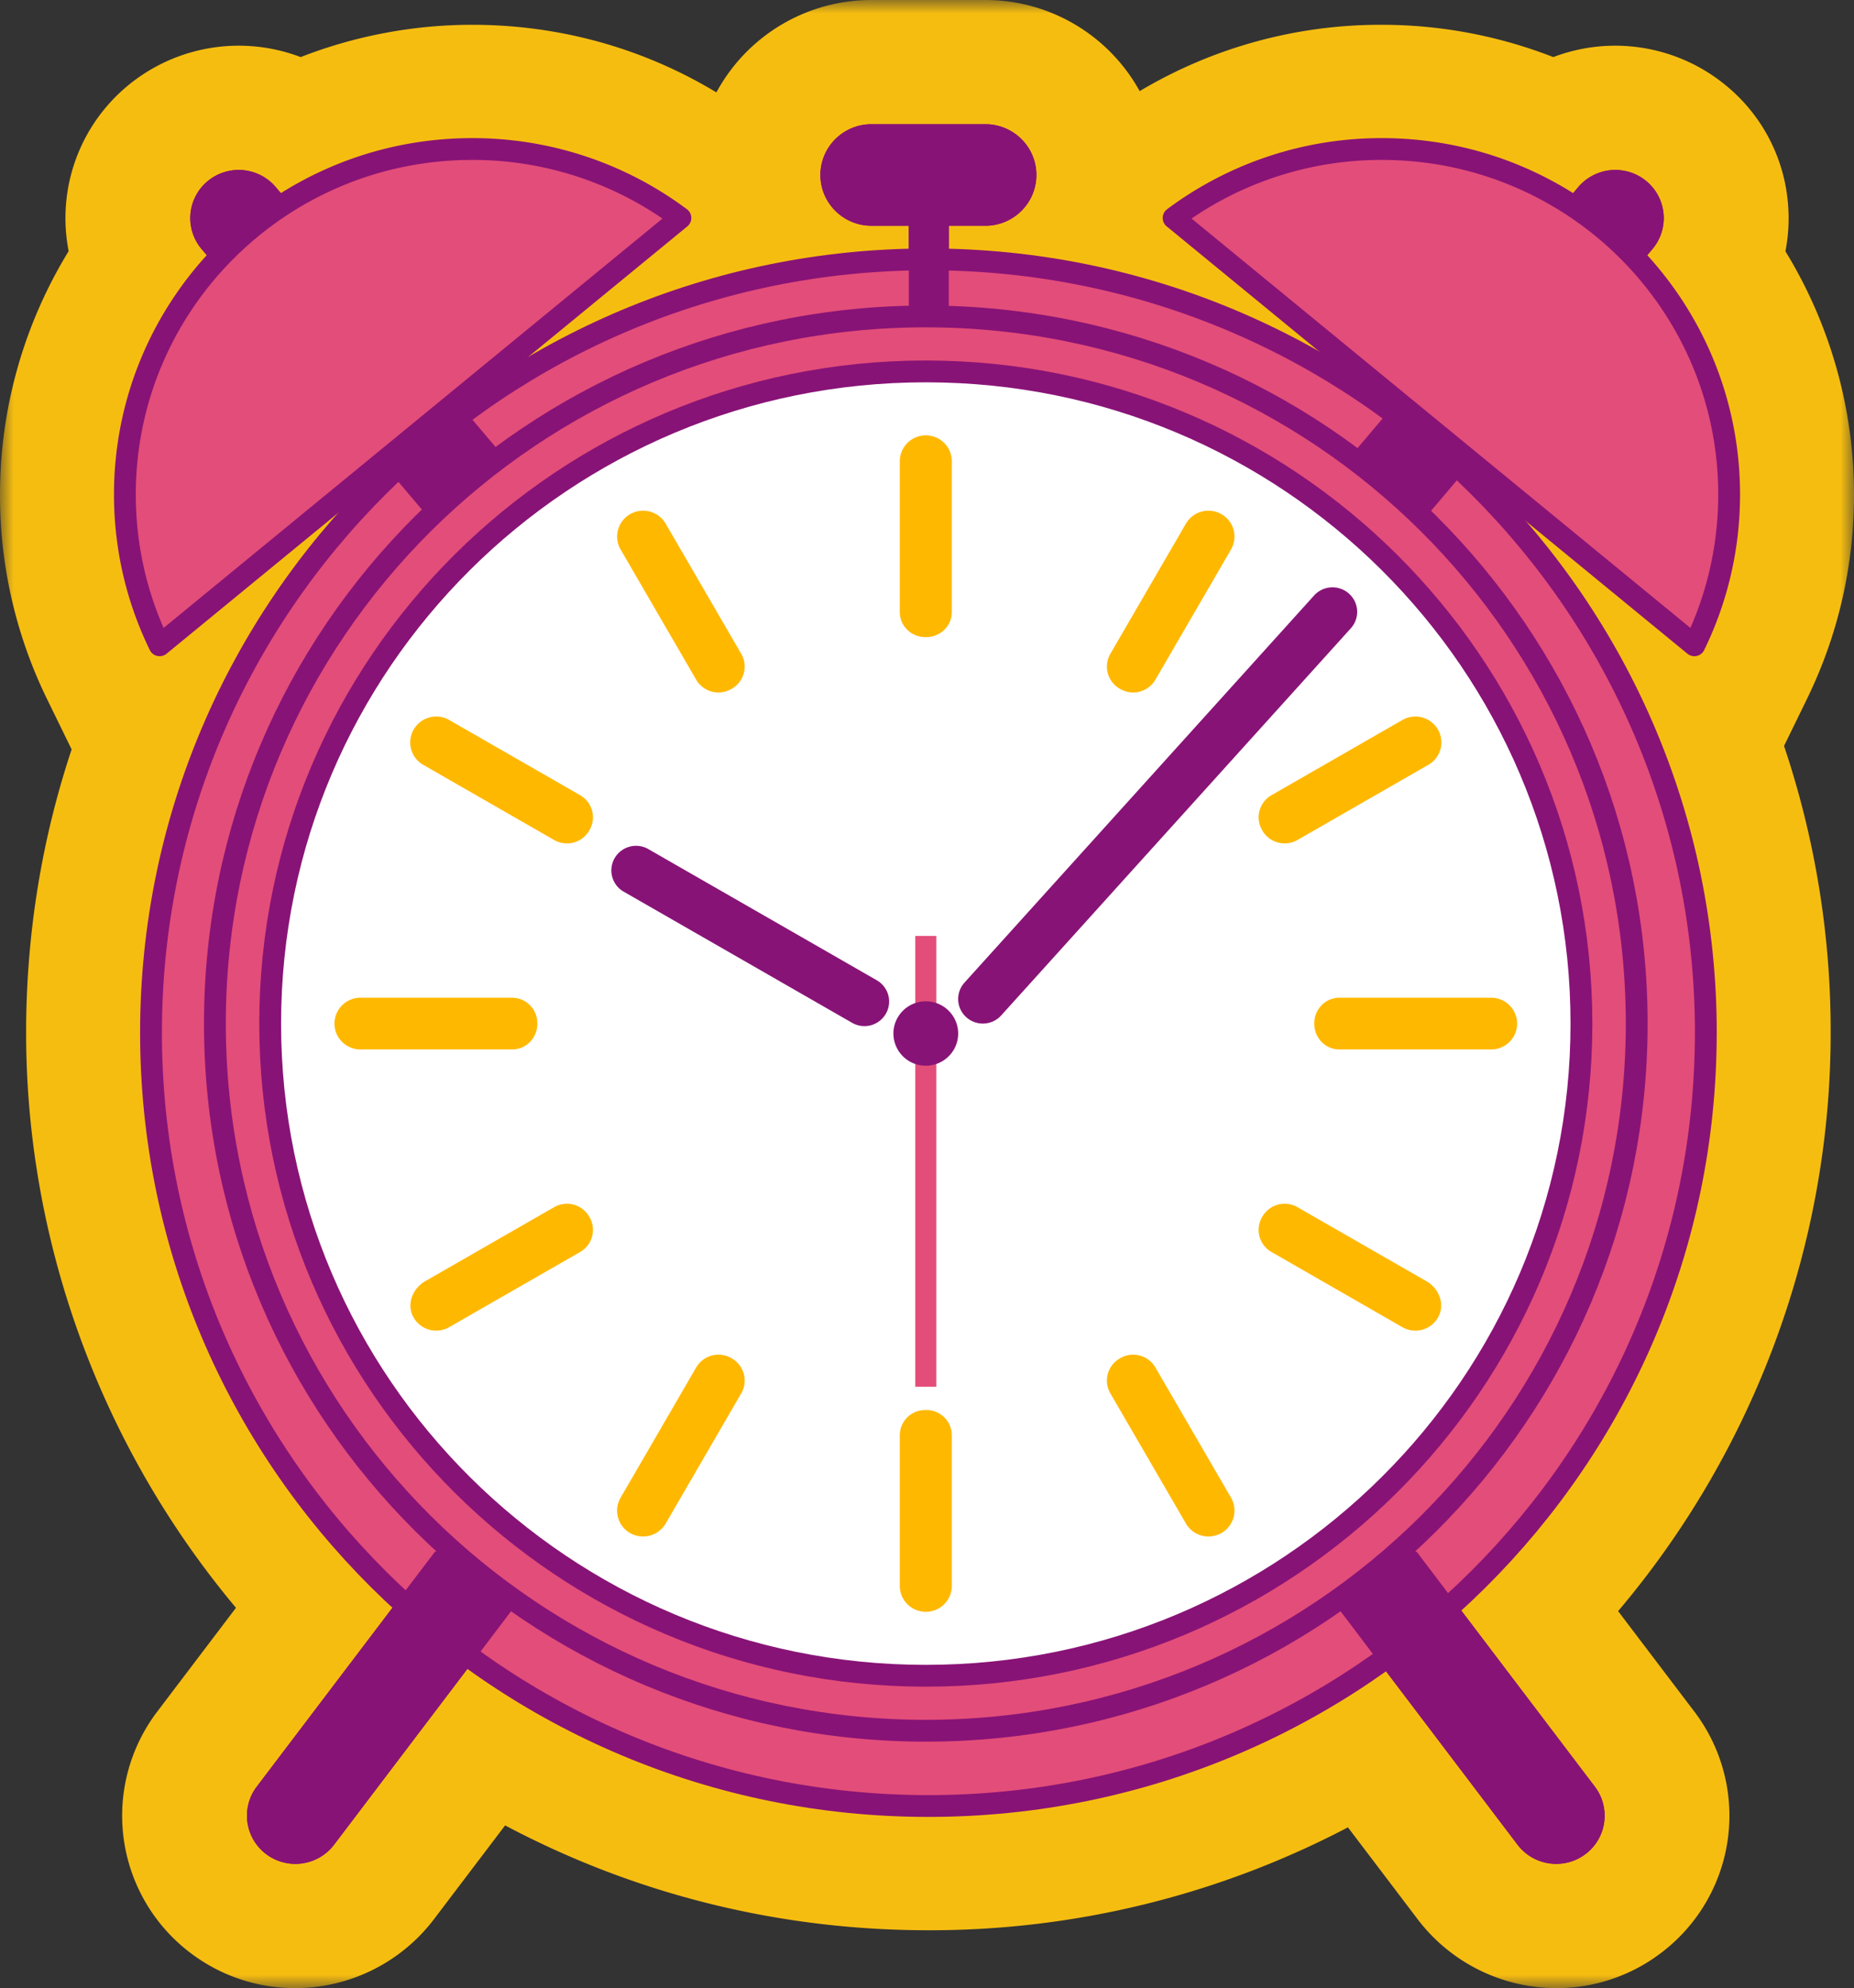 <svg width="69" height="74" viewBox="0 0 69 74" xmlns="http://www.w3.org/2000/svg" xmlns:xlink="http://www.w3.org/1999/xlink">
    <rect x="0" y="0" width="69" height="74" fill="#333333" stroke="none"/>
    <defs>
        <path id="lgxg0132ya" d="M0 0h69v74H0z"/>
        <path id="cccks4xl9c" d="M0 74h69V0H0z"/>
    </defs>
    <g fill="none" fill-rule="evenodd">
        <g>
            <mask id="m8sraz69gb" fill="#fff">
                <use xlink:href="#lgxg0132ya"/>
            </mask>
            <path d="M57.918 74a6.494 6.494 0 0 1-5.15-2.554l-2.602-3.43a33.48 33.48 0 0 1-15.614 3.83c-5.557 0-10.926-1.34-15.753-3.903l-2.657 3.504A6.493 6.493 0 0 1 10.992 74a6.418 6.418 0 0 1-3.884-1.295 6.402 6.402 0 0 1-1.264-8.986l2.938-3.875C3.779 53.871.972 46.271.972 38.438c0-3.646.578-7.193 1.694-10.544l-.906-1.855A17.252 17.252 0 0 1 0 18.406c0-3.215.892-6.34 2.555-9.058a6.4 6.4 0 0 1 2.177-6.14 6.475 6.475 0 0 1 6.458-1.083A17.57 17.57 0 0 1 17.572.923c3.246 0 6.356.865 9.09 2.516A6.559 6.559 0 0 1 32.431 0h4.24a6.555 6.555 0 0 1 5.744 3.392A17.486 17.486 0 0 1 51.428.923c2.192 0 4.353.411 6.381 1.202a6.477 6.477 0 0 1 6.46 1.085 6.357 6.357 0 0 1 2.273 4.357 6.42 6.42 0 0 1-.094 1.787A17.341 17.341 0 0 1 69 18.406c0 2.674-.593 5.243-1.762 7.634l-.842 1.725a33.334 33.334 0 0 1 1.736 10.673c0 7.896-2.842 15.539-7.911 21.53l2.845 3.75a6.402 6.402 0 0 1-1.266 8.987A6.413 6.413 0 0 1 57.918 74z" fill="#F6BD11" mask="url(#m8sraz69gb)"/>
        </g>
        <path d="m54.475 17.577.301-.356 8.283 6.798a12.753 12.753 0 0 0 1.294-5.613c0-3.304-1.263-6.307-3.321-8.584l.464-.549a1.786 1.786 0 0 0-.219-2.526 1.808 1.808 0 0 0-2.54.217l-.463.549a12.894 12.894 0 0 0-6.846-1.966c-2.907 0-5.59.954-7.75 2.566l8.317 6.826-.279.33a28.88 28.88 0 0 0-16.404-5.595V8.402h1.36a1.894 1.894 0 0 0 1.899-1.889c0-1.043-.85-1.89-1.9-1.89h-4.238c-1.049 0-1.9.847-1.9 1.89s.851 1.89 1.9 1.89h1.39v1.27a28.886 28.886 0 0 0-16.5 5.641l-.318-.375 8.317-6.826a12.91 12.91 0 0 0-7.75-2.566c-2.517 0-4.858.727-6.845 1.966l-.464-.549a1.808 1.808 0 0 0-2.54-.217 1.787 1.787 0 0 0-.218 2.526l.464.549c-2.058 2.277-3.321 5.28-3.321 8.584 0 2.012.464 3.917 1.293 5.613l8.284-6.798.347.41c-5.513 5.241-8.953 12.622-8.953 20.807 0 8.325 3.557 15.82 9.236 21.075l-5.3 6.99c-.6.79-.441 1.915.353 2.512a1.808 1.808 0 0 0 2.524-.352l5.212-6.874a28.895 28.895 0 0 0 16.908 5.433c6.26 0 12.048-1.984 16.782-5.344l5.145 6.785c.599.79 1.729.948 2.524.352a1.788 1.788 0 0 0 .353-2.512l-5.218-6.883c5.744-5.26 9.347-12.801 9.347-21.182 0-8.213-3.463-15.617-9.01-20.861z" fill="#881376"/>
        <path d="M63.485 38.438c0 15.897-12.954 28.784-28.933 28.784S5.62 54.335 5.62 38.438c0-15.897 12.954-28.784 28.933-28.784 15.98 0 28.933 12.887 28.933 28.784" fill="#E34D79"/>
        <path d="M63.485 38.438c0 15.897-12.954 28.784-28.933 28.784S5.62 54.335 5.62 38.438c0-15.897 12.954-28.784 28.933-28.784 15.98 0 28.933 12.887 28.933 28.784z" stroke="#881376" stroke-width=".812" stroke-linecap="round" stroke-linejoin="round"/>
        <path d="M58.856 38.099c0 13.407-10.925 24.275-24.4 24.275-13.477 0-24.401-10.868-24.401-24.275 0-13.407 10.924-24.275 24.4-24.275 13.476 0 24.401 10.868 24.401 24.275" fill="#FFF"/>
        <path d="M58.856 38.099c0 13.407-10.925 24.275-24.4 24.275-13.477 0-24.401-10.868-24.401-24.275 0-13.407 10.924-24.275 24.4-24.275 13.476 0 24.401 10.868 24.401 24.275z" stroke="#881376" stroke-width=".812"/>
        <path d="m18.637 16.868-2.759 2.308-8.373-9.903a1.786 1.786 0 0 1 .219-2.527 1.81 1.81 0 0 1 2.539.219l8.374 9.903z" fill="#881376"/>
        <path d="M25.322 8.113a12.911 12.911 0 0 0-7.75-2.566c-7.137 0-12.924 5.757-12.924 12.859 0 2.012.465 3.917 1.293 5.613L25.322 8.113z" fill="#E34D79"/>
        <path d="M25.322 8.113a12.911 12.911 0 0 0-7.75-2.566c-7.137 0-12.924 5.757-12.924 12.859 0 2.012.465 3.917 1.293 5.613L25.322 8.113z" stroke="#881376" stroke-width=".812" stroke-linecap="round" stroke-linejoin="round"/>
        <path d="m50.364 16.868 2.758 2.308 8.374-9.903a1.786 1.786 0 0 0-.219-2.527 1.81 1.81 0 0 0-2.54.219l-8.373 9.903z" fill="#881376"/>
        <path d="M43.678 8.113a12.911 12.911 0 0 1 7.75-2.566c7.138 0 12.925 5.757 12.925 12.859 0 2.012-.465 3.917-1.294 5.613L43.68 8.113z" fill="#E34D79"/>
        <path d="M43.678 8.113a12.911 12.911 0 0 1 7.75-2.566c7.138 0 12.925 5.757 12.925 12.859 0 2.012-.465 3.917-1.294 5.613L43.68 8.113z" stroke="#881376" stroke-width=".812" stroke-linecap="round" stroke-linejoin="round"/>
        <path d="m16.322 57.765 2.697 2.023c.05.038.06.109.022.158l-6.608 8.717c-.6.79-1.73.948-2.525.351a1.788 1.788 0 0 1-.354-2.511l6.61-8.716c.037-.05.108-.06.158-.022M52.589 57.765l-2.697 2.023a.112.112 0 0 0-.022.158l6.608 8.717c.6.79 1.73.948 2.525.351.794-.596.952-1.72.353-2.511l-6.609-8.716a.114.114 0 0 0-.158-.022M36.672 8.402h-4.24c-1.048 0-1.899-.846-1.899-1.889 0-1.043.851-1.89 1.9-1.89h4.239c1.049 0 1.899.847 1.899 1.89s-.85 1.89-1.9 1.89" fill="#881376"/>
        <mask id="oe7bkn3vhd" fill="#fff">
            <use xlink:href="#cccks4xl9c"/>
        </mask>
        <path fill="#881376" mask="url(#oe7bkn3vhd)" d="M33.824 12.097h1.487V7.574h-1.487z"/>
        <path d="M46.982 30.915a.958.958 0 0 0 1.306.35l4.872-2.798a.96.96 0 0 0 .354-1.315.97.97 0 0 0-1.322-.352l-4.872 2.798a.948.948 0 0 0-.348 1.3l.01.017M27.217 25.646l.017-.01a.948.948 0 0 0 .353-1.299l-2.813-4.846a.97.97 0 0 0-1.322-.353.96.96 0 0 0-.354 1.316L25.91 25.3a.958.958 0 0 0 1.307.346M15.751 28.468l4.871 2.797a.958.958 0 0 0 1.307-.35l.01-.017a.948.948 0 0 0-.348-1.3l-4.872-2.799a.97.97 0 0 0-1.322.353.96.96 0 0 0 .354 1.316M34.455 23.715h.01c.526 0 .959-.41.959-.934v-5.613a.966.966 0 0 0-.969-.963.966.966 0 0 0-.968.963v5.613c0 .524.433.935.959.934h.01M41.693 25.646A.958.958 0 0 0 43 25.3l2.813-4.846a.96.96 0 0 0-.354-1.316.97.97 0 0 0-1.323.353l-2.813 4.846a.948.948 0 0 0 .354 1.3l.016.01M19.997 38.099v-.01a.943.943 0 0 0-.938-.953h-5.642a.966.966 0 0 0-.969.963c0 .532.434.963.969.963h5.642c.526 0 .939-.43.938-.953v-.01M53.086 47.688l-4.798-2.756a.957.957 0 0 0-1.306.351l-.01.017a.946.946 0 0 0 .348 1.3l4.871 2.798a.967.967 0 0 0 1.366-.437c.213-.466-.025-1.017-.47-1.273M55.494 37.136h-5.642c-.526 0-.939.43-.938.953v.02c0 .524.412.953.938.953h5.642a.966.966 0 0 0 .969-.963.966.966 0 0 0-.969-.963M41.693 50.551l-.016.01a.948.948 0 0 0-.354 1.3l2.813 4.846a.968.968 0 0 0 1.323.353.96.96 0 0 0 .354-1.316L43 50.898a.958.958 0 0 0-1.307-.347M20.623 44.932l-4.799 2.756c-.445.256-.683.807-.471 1.273a.968.968 0 0 0 1.366.437l4.872-2.798a.948.948 0 0 0 .338-1.317.958.958 0 0 0-1.306-.35M34.455 52.483h-.01a.943.943 0 0 0-.958.933v5.614c0 .531.434.963.968.963a.966.966 0 0 0 .969-.963v-5.614a.943.943 0 0 0-.959-.933h-.01M27.217 50.551a.958.958 0 0 0-1.307.347l-2.812 4.846a.96.96 0 0 0 .837 1.445c.335 0 .66-.173.84-.482l2.812-4.846a.948.948 0 0 0-.353-1.3l-.017-.01" fill="#FFB800" mask="url(#oe7bkn3vhd)"/>
        <path fill="#E34D79" mask="url(#oe7bkn3vhd)" d="M34.064 51.617h.783v-16.78h-.783z"/>
        <path d="M35.66 38.469c0 .662-.54 1.198-1.204 1.198a1.202 1.202 0 0 1-1.206-1.198c0-.662.54-1.199 1.206-1.199.664 0 1.204.537 1.204 1.199M31.712 38.07l-8.5-4.881a.912.912 0 0 1-.336-1.25.922.922 0 0 1 1.255-.334l8.5 4.882c.44.253.59.811.336 1.249a.92.92 0 0 1-1.255.334M35.895 36.574l13.012-14.41a.922.922 0 0 1 1.297-.069.91.91 0 0 1 .07 1.29l-13.012 14.41a.922.922 0 0 1-1.297.07.91.91 0 0 1-.07-1.29" fill="#881376" mask="url(#oe7bkn3vhd)"/>
        <path d="M60.913 38.099c0 14.537-11.845 26.321-26.458 26.321-14.612 0-26.457-11.784-26.457-26.321s11.845-26.321 26.457-26.321c14.613 0 26.458 11.784 26.458 26.32z" stroke="#881376" stroke-width=".812" stroke-linecap="round" stroke-linejoin="round" mask="url(#oe7bkn3vhd)"/>
    </g>
</svg>
